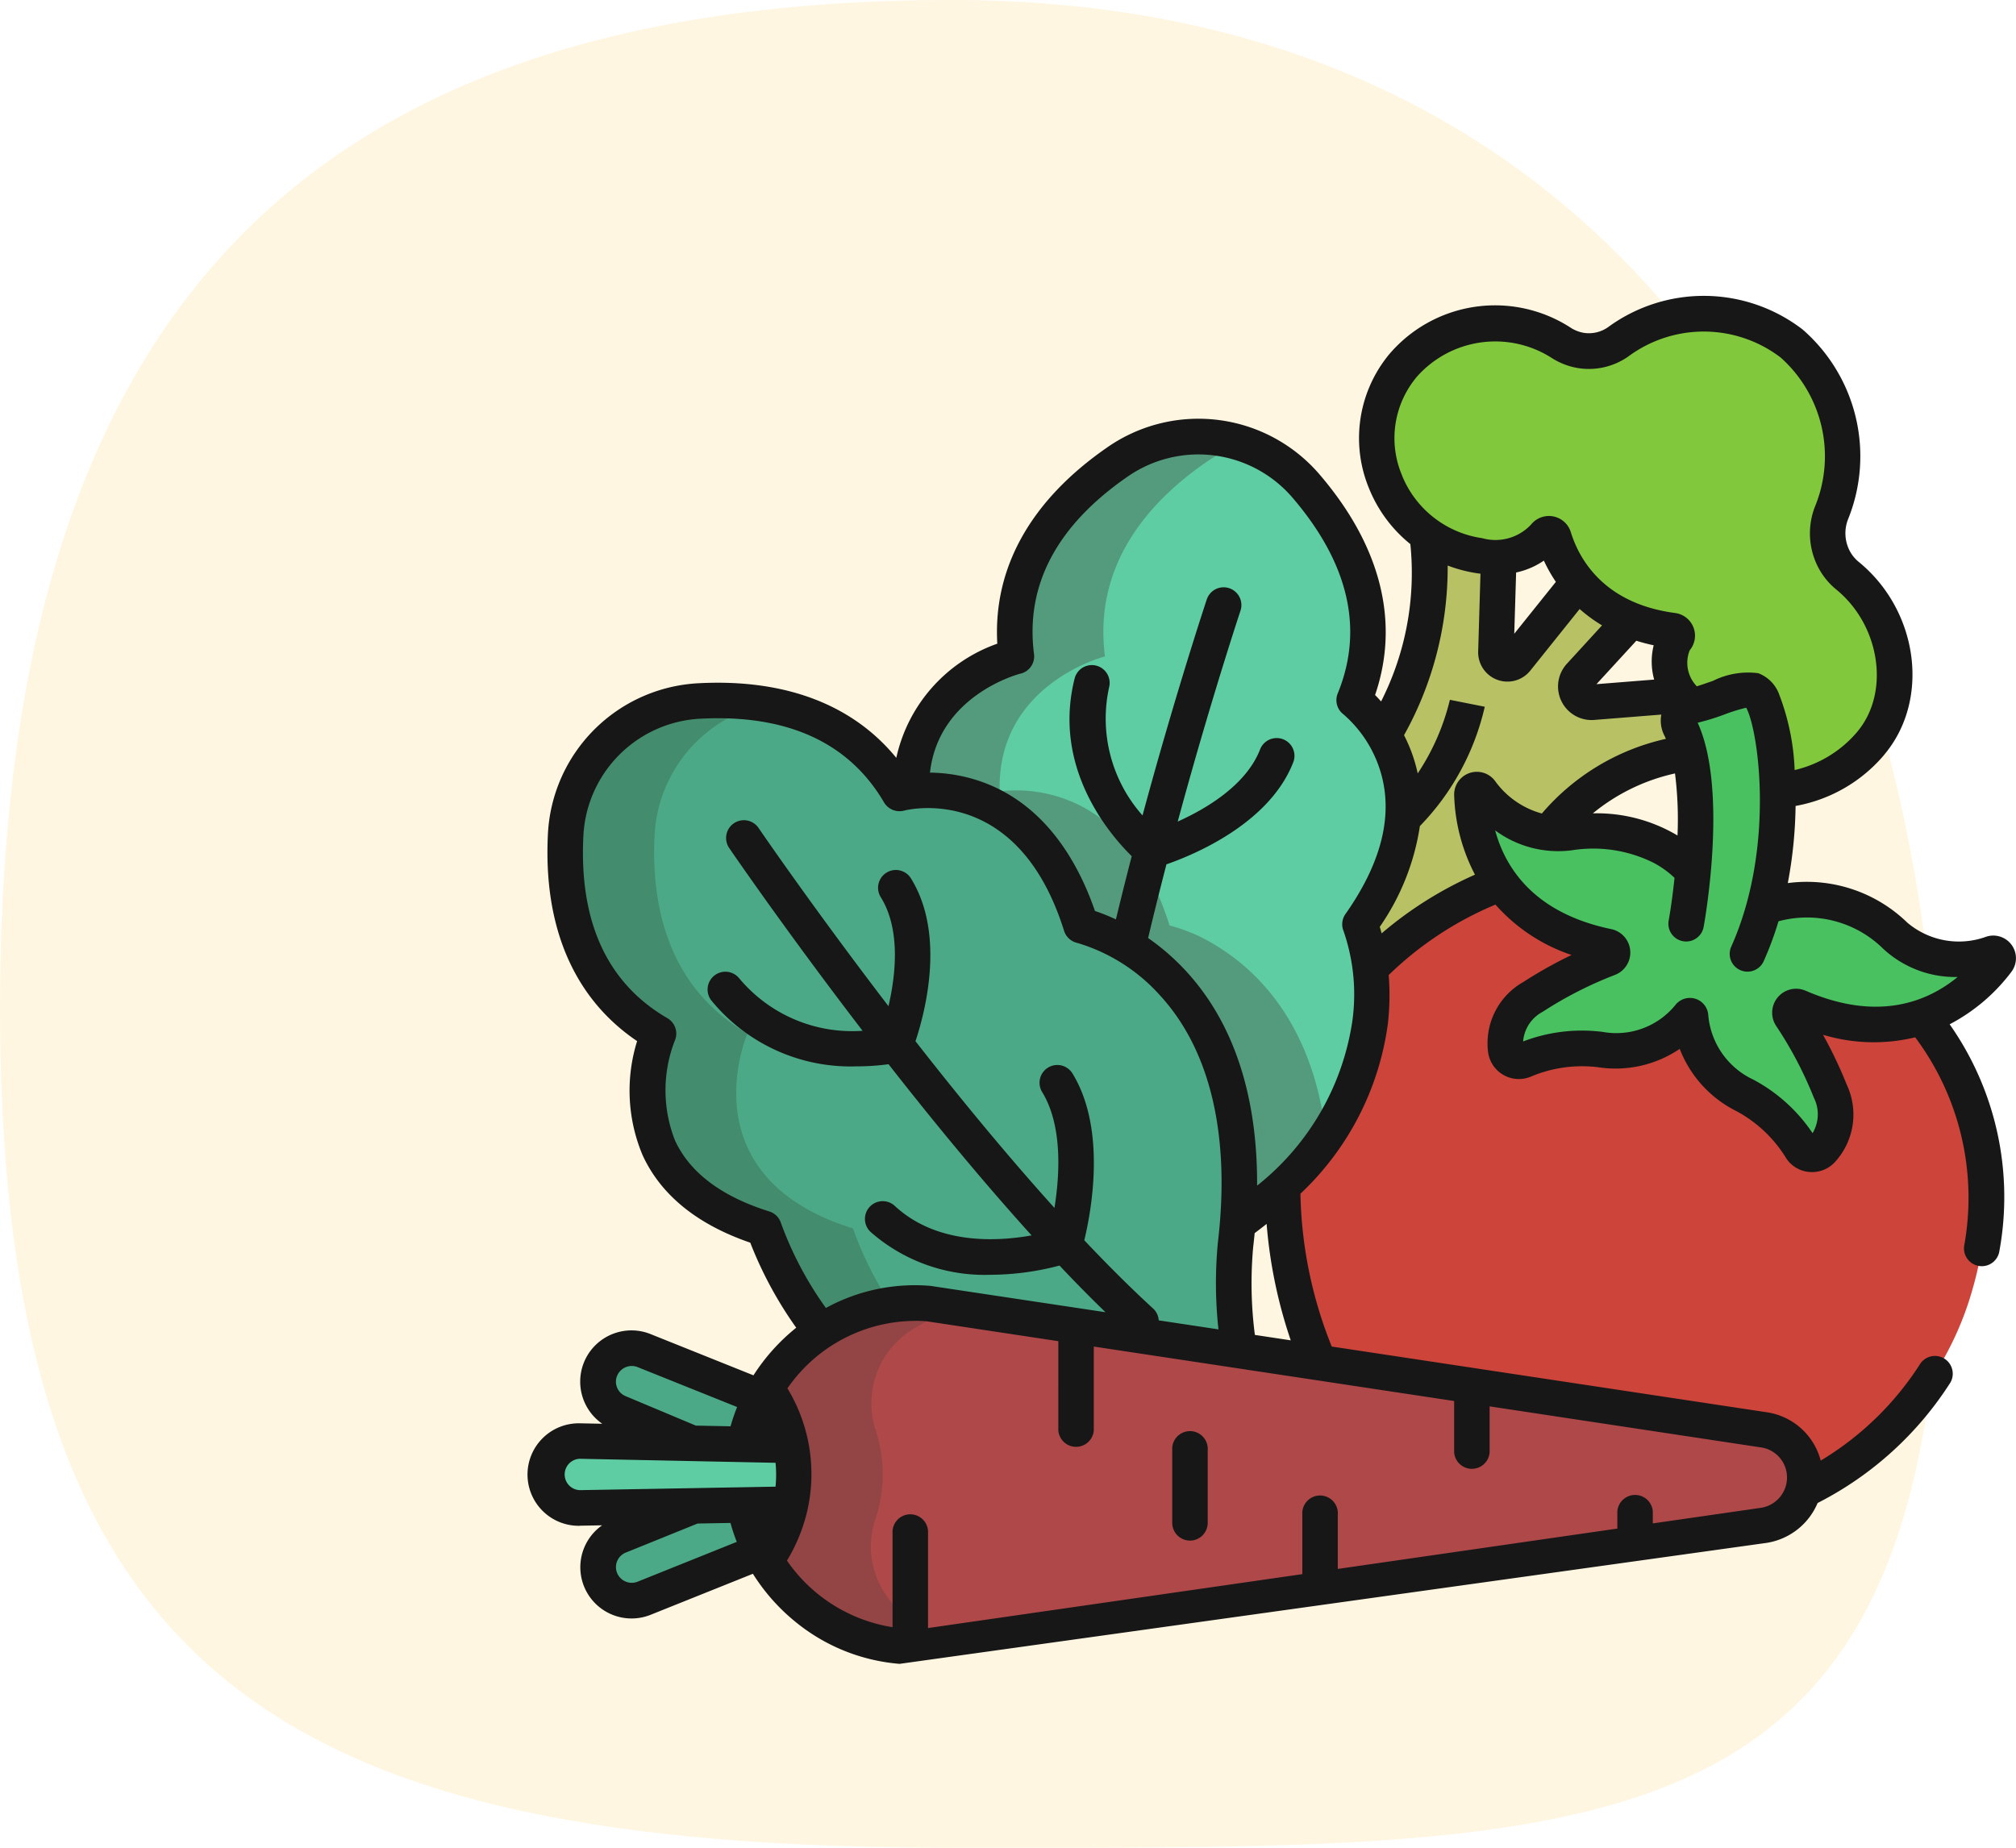 <?xml version="1.0" encoding="UTF-8"?>
<svg xmlns="http://www.w3.org/2000/svg" width="108" height="99.002" viewBox="0 0 108 99.002">
  <g id="Légumes_frais_du_marché" data-name="Légumes frais du marché" transform="translate(-799 -3270)">
    <path id="Tracé_20" data-name="Tracé 20" d="M65,11c35.9,0,53,28.1,53,64s-17.1,35-53,35-51-9.1-51-45S29.1,11,65,11Z" transform="translate(785 3259)" fill="#fed576" opacity="0.22"></path>
    <g id="Légume_-_Icônes_nourriture_gratuites-2" data-name="Légume - Icônes nourriture gratuites-2" transform="translate(822.616 3261.33)">
      <path id="Tracé_39297" data-name="Tracé 39297" d="M293.728,229.873l-22.554-7.153a19.307,19.307,0,0,0-7,4.553l-.014,0c.316,2.68-.057,7.261-4.7,11.7.033,2.843.651,6.942,2.011,9.444l25.892,6.836a17.1,17.1,0,0,0,8.873-10.147c1.784-5.6,1-10.744-2.508-15.23Z" transform="translate(-214.371 -166.731)" fill="#cc443a"></path>
      <path id="Tracé_39298" data-name="Tracé 39298" d="M316.524,44.634a2.863,2.863,0,0,1-.725-.872l-.022-.041a2.992,2.992,0,0,1-.132-2.453,8.05,8.05,0,0,0-2.127-9.087,7.773,7.773,0,0,0-9.3-.094,2.736,2.736,0,0,1-2.021.459,2.828,2.828,0,0,1-1.022-.4,6.537,6.537,0,0,0-8.511,1.241c-.046.057-.092.116-.137.175a6.244,6.244,0,0,0,1.427,8.833,6.47,6.47,0,0,0,2.837,1.148,5.528,5.528,0,0,0,1.029.063v0a3.2,3.2,0,0,0,2.475-1.135.274.274,0,0,1,.476.087,6.951,6.951,0,0,0,4.145,4.432,9.307,9.307,0,0,0,2.229.565.273.273,0,0,1,.175.448,2.621,2.621,0,0,0,.281,3.019,3.9,3.9,0,0,0,.521.571l4.651,4.488h.006a6.92,6.92,0,0,0,4.916-2.421c.048-.057.1-.114.141-.171,2.04-2.553,1.38-6.644-1.313-8.857Z" transform="translate(-241.145 -5.103)" fill="#81c83d"></path>
      <path id="Tracé_39299" data-name="Tracé 39299" d="M302.826,113.586l-4.747.378c-.024,0-.046,0-.07,0a.844.844,0,0,1-.619-1.413l2.751-3a7.013,7.013,0,0,1-2.831-2.021l-3.319,4.139a.616.616,0,0,1-1.1-.4l.151-5.1a5.527,5.527,0,0,1-1.029-.063,6.47,6.47,0,0,1-2.837-1.148s1.114,4.721-2.3,10.762c1.168,1.962,2.048,5.417-1.272,10.131a9.524,9.524,0,0,1,.545,2.356l.014,0a19.307,19.307,0,0,1,7-4.553,8.681,8.681,0,0,1-1.557-4.737.263.263,0,0,1,.471-.167,5.414,5.414,0,0,0,3.661,2.205,11.124,11.124,0,0,1,7.506-4.262l.094-2.535A3.9,3.9,0,0,1,302.826,113.586Z" transform="translate(-236.37 -67.666)" fill="#b9c165"></path>
      <path id="Tracé_39300" data-name="Tracé 39300" d="M159.538,88.077c1.168,1.962,2.048,5.417-1.272,10.131a9.522,9.522,0,0,1,.545,2.356c.316,2.68-.057,7.261-4.7,11.7a22.485,22.485,0,0,1-2.4,1.989h0c.754-9.179-3.146-13.2-5.882-14.873a9.012,9.012,0,0,0-2.51-1.1c-2.283-7.282-7.3-7.4-9.084-7.188v0c-.173-5.764,5.62-7.226,5.62-7.226-.641-4.945,2.389-8.322,5.418-10.414a7.634,7.634,0,0,1,10.114,1.311c2.391,2.8,4.453,6.833,2.565,11.451A7.057,7.057,0,0,1,159.538,88.077Z" transform="translate(-109.027 -40.021)" fill="#5fcda4"></path>
      <path id="Tracé_39301" data-name="Tracé 39301" d="M138.5,371.2l-44.771-6.766a9.01,9.01,0,0,0-5.739,1.476,9.618,9.618,0,0,0-2.932,3.053,8.9,8.9,0,0,1,1.3,3.069,7.589,7.589,0,0,1-.011,3.151,7.731,7.731,0,0,1-1.34,3.01,9.311,9.311,0,0,0,7.752,4.621,8.576,8.576,0,0,0,.965-.029l20.988-3.032,23.765-3.434a2.588,2.588,0,0,0,.017-5.12Z" transform="translate(-67.615 -285.922)" fill="#af4848"></path>
      <g id="Groupe_39488" data-name="Groupe 39488" transform="translate(6.665 46.198)">
        <path id="Tracé_39302" data-name="Tracé 39302" d="M47.564,174.2c2.735,1.673,6.636,5.694,5.882,14.873q-.043.556-.113,1.133a21.889,21.889,0,0,0,.208,5.669l-16.672-2.519a9.01,9.01,0,0,0-5.739,1.476,19.467,19.467,0,0,1-3.058-5.5C19.1,186.541,22.42,178.89,22.42,178.89c-4.323-2.51-5.158-6.963-4.974-10.633a7.606,7.606,0,0,1,7.212-7.19c3.68-.183,8.147.649,10.666,4.959a4.9,4.9,0,0,1,.646-.113c1.784-.208,6.8-.094,9.084,7.188a9.011,9.011,0,0,1,2.51,1.1ZM21.655,195.881l6.258,2.511a9.364,9.364,0,0,0-.892,2.513l-2.805-.059-3.9-1.638a1.794,1.794,0,1,1,1.341-3.327Zm6.236,10.763-6.236,2.5a1.794,1.794,0,1,1-1.341-3.327l4.008-1.619,2.7-.048a9.308,9.308,0,0,0,.87,2.492Z" transform="translate(-17.423 -161.045)" fill="#4ca987"></path>
      </g>
      <path id="Tracé_39303" data-name="Tracé 39303" d="M327.572,165.086a4.84,4.84,0,0,0,1.111-.011c4.64-.57,6.593,2.1,6.593,2.1a21.292,21.292,0,0,0-.2-6.348,6.389,6.389,0,0,0-.486-1.387.8.8,0,0,1,.579-1.148c1.135-.2,2.662-1.035,3.335-.841.624.179,1.251,2.4,1.316,5.329a22.463,22.463,0,0,1-.743,6.3l.017,0a6.659,6.659,0,0,1,7.02,1.518,5.2,5.2,0,0,0,5.166.956.262.262,0,0,1,.291.406,8.738,8.738,0,0,1-4.023,2.973,8.955,8.955,0,0,1-6.618-.516.33.33,0,0,0-.41.484,21.724,21.724,0,0,1,2.11,4.018,2.825,2.825,0,0,1-.441,3.146.711.711,0,0,1-1.133-.1,7.882,7.882,0,0,0-3.016-2.827,5.149,5.149,0,0,1-2.9-4.228.034.034,0,0,0-.062-.019,5.019,5.019,0,0,1-4.756,1.8,7.918,7.918,0,0,0-4.1.573.71.71,0,0,1-.981-.575,2.828,2.828,0,0,1,1.462-2.823,21.846,21.846,0,0,1,4.05-2.065.33.33,0,0,0-.054-.632A8.935,8.935,0,0,1,325,167.785a8.681,8.681,0,0,1-1.557-4.737.263.263,0,0,1,.471-.167,5.414,5.414,0,0,0,3.661,2.205Z" transform="translate(-268.194 -111.796)" fill="#49c160"></path>
      <path id="Tracé_39304" data-name="Tracé 39304" d="M150.38,99.373a8.974,8.974,0,0,0-2.53-1.1c-2.283-7.282-7.358-7.4-9.1-7.188v0c-.159-5.764,5.64-7.226,5.64-7.226-.641-4.945,2.4-8.322,5.428-10.414a7.586,7.586,0,0,1,1.947-.965,7.619,7.619,0,0,0-6.7.965c-3.029,2.092-6.079,5.469-5.437,10.414,0,0-5.8,1.462-5.639,7.226v0c1.746-.208,6.821-.094,9.1,7.188a9.786,9.786,0,0,1,2.52,1.13c2.735,1.673,6.646,5.7,5.892,14.9h0a20.538,20.538,0,0,0,2.4-2.019,17.694,17.694,0,0,0,2.327-2.72C155.574,103.64,152.6,100.728,150.38,99.373Z" transform="translate(-108.811 -40.017)" fill="#549b7d"></path>
      <path id="Tracé_39305" data-name="Tracé 39305" d="M92.677,381.268a4.6,4.6,0,0,1-1.791-5.253,8.02,8.02,0,0,0,.225-.831,7.589,7.589,0,0,0,.011-3.151,7.924,7.924,0,0,0-.21-.8,4.65,4.65,0,0,1,1.8-5.3l.036-.023a9.2,9.2,0,0,1,2.71-1.214l-1.734-.262a9.01,9.01,0,0,0-5.739,1.476,9.618,9.618,0,0,0-2.932,3.053,8.9,8.9,0,0,1,1.3,3.069,7.589,7.589,0,0,1-.011,3.151,7.731,7.731,0,0,1-1.34,3.01,9.311,9.311,0,0,0,7.752,4.621,8.576,8.576,0,0,0,.965-.029l1.759-.254A9.179,9.179,0,0,1,92.677,381.268Z" transform="translate(-67.615 -285.922)" fill="#934444"></path>
      <path id="Tracé_39306" data-name="Tracé 39306" d="M32.835,189.326c-8.971-2.794-5.653-10.444-5.653-10.444-4.323-2.51-5.158-6.963-4.974-10.633a7.6,7.6,0,0,1,5.913-7.01,16.248,16.248,0,0,0-3.464-.18,7.606,7.606,0,0,0-7.212,7.19c-.184,3.67.651,8.123,4.974,10.633,0,0-3.318,7.65,5.653,10.444a19.467,19.467,0,0,0,3.058,5.5,9.118,9.118,0,0,1,3.737-1.42,19.249,19.249,0,0,1-2.032-4.08Z" transform="translate(-10.757 -114.838)" fill="#448c6e"></path>
      <path id="Tracé_39307" data-name="Tracé 39307" d="M79.058,393.13c-.1.165-.2.333-.286.5a9.364,9.364,0,0,0-.892,2.513v3.246a9.308,9.308,0,0,0,.87,2.492c.084.16.171.319.262.473a7.731,7.731,0,0,0,1.34-3.01l.011-3.151A8.9,8.9,0,0,0,79.058,393.13Z" transform="translate(-61.617 -310.089)" fill="#963b3b"></path>
      <path id="Tracé_39308" data-name="Tracé 39308" d="M23.842,411.219l-11.3-.233a1.794,1.794,0,1,0,0,3.586l11.29-.2A7.589,7.589,0,0,0,23.842,411.219Z" transform="translate(-5.097 -325.109)" fill="#5fcda4"></path>
      <path id="Tracé_39309" data-name="Tracé 39309" d="M223.176,413.837a.953.953,0,0,0,.953-.953v-3.9a.952.952,0,1,0-1.9,0v3.9a.953.953,0,0,0,.952.953Z" transform="translate(-183.046 -322.622)" fill="#171717"></path>
      <path id="Tracé_39310" data-name="Tracé 39310" d="M7.444,90.416h.017l1.179-.021a2.745,2.745,0,0,0,2.612,4.789l5.466-2.192a10.518,10.518,0,0,0,2.419,2.687,10.087,10.087,0,0,0,5.439,2.139L71,91.34A3.557,3.557,0,0,0,73.756,89.2a18.259,18.259,0,0,0,7.116-6.458.953.953,0,0,0-1.6-1.03,16.238,16.238,0,0,1-5.35,5.216,3.515,3.515,0,0,0-2.894-2.591l-23.3-3.52a23.009,23.009,0,0,1-1.678-8.189,15.3,15.3,0,0,0,4.679-9.07,13.383,13.383,0,0,0,.049-2.646,18.341,18.341,0,0,1,5.72-3.775,9.418,9.418,0,0,0,4.078,2.7A23.342,23.342,0,0,0,58,61.28,3.768,3.768,0,0,0,56.1,65.015a1.662,1.662,0,0,0,2.3,1.337,7.034,7.034,0,0,1,3.6-.5,6.132,6.132,0,0,0,4.369-.984,6.239,6.239,0,0,0,3.028,3.33,7,7,0,0,1,2.648,2.485,1.642,1.642,0,0,0,1.257.78c.053,0,.105.007.157.007a1.659,1.659,0,0,0,1.236-.551,3.766,3.766,0,0,0,.619-4.139,23.172,23.172,0,0,0-1.269-2.668,9.432,9.432,0,0,0,4.939.137A14.359,14.359,0,0,1,81.611,75.4a.953.953,0,0,0,.939,1.111h0a.951.951,0,0,0,.94-.788,16.1,16.1,0,0,0-2.66-12.172,9.874,9.874,0,0,0,3.3-2.8A1.214,1.214,0,0,0,82.8,58.854a4.275,4.275,0,0,1-4.241-.752,7.727,7.727,0,0,0-6.4-2.117,23.681,23.681,0,0,0,.417-4.133,8.08,8.08,0,0,0,4.692-2.674q.082-.1.162-.2c2.351-2.942,1.685-7.608-1.453-10.187a1.911,1.911,0,0,1-.487-.579l-.022-.042a2.048,2.048,0,0,1-.083-1.673,9.005,9.005,0,0,0-2.425-10.167A8.68,8.68,0,0,0,62.529,26.2a1.776,1.776,0,0,1-1.318.3,1.869,1.869,0,0,1-.676-.267,7.446,7.446,0,0,0-9.756,1.45c-.054.066-.106.133-.156.2a7.049,7.049,0,0,0-.893,6.968,7.38,7.38,0,0,0,2.209,2.972,15.237,15.237,0,0,1-1.568,8.43c-.114-.129-.222-.244-.322-.344,1.333-3.9.319-7.967-2.959-11.8a8.543,8.543,0,0,0-11.379-1.476c-4.109,2.839-6.134,6.464-5.9,10.525A8.388,8.388,0,0,0,24.4,49.275c-2.334-2.854-5.943-4.233-10.548-4a8.515,8.515,0,0,0-8.116,8.093c-.25,4.983,1.4,8.8,4.779,11.084a8.907,8.907,0,0,0,.293,6.109c.978,2.134,2.918,3.711,5.769,4.691a20.939,20.939,0,0,0,2.462,4.556,10.587,10.587,0,0,0-2.291,2.551l-5.5-2.205a2.746,2.746,0,0,0-2.6,4.8l-1.186-.024h-.02a2.746,2.746,0,1,0,0,5.491Zm69.839-30.9a5.67,5.67,0,0,0,3.975,1.5c-1.659,1.363-4.311,2.395-8.141.737a1.283,1.283,0,0,0-1.578,1.891,20.756,20.756,0,0,1,2.015,3.839,1.966,1.966,0,0,1-.068,1.9,8.777,8.777,0,0,0-3.194-2.878A4.209,4.209,0,0,1,67.9,63.078a.987.987,0,0,0-1.774-.547,4.082,4.082,0,0,1-3.873,1.429,8.8,8.8,0,0,0-4.273.51,1.975,1.975,0,0,1,1.049-1.59,20.856,20.856,0,0,1,3.87-1.975,1.283,1.283,0,0,0-.2-2.454c-4.089-.852-5.655-3.223-6.218-5.29a5.681,5.681,0,0,0,4.12,1.065,7.244,7.244,0,0,1,4.369.673,4.984,4.984,0,0,1,1.121.806c-.1.944-.216,1.753-.314,2.286a.952.952,0,0,0,1.873.343c.056-.3,1.322-7.359-.32-10.941a12.227,12.227,0,0,0,1.454-.449,9.441,9.441,0,0,1,1.146-.355c.66,1.182,1.563,7.514-.8,12.8a.952.952,0,1,0,1.739.778,17.768,17.768,0,0,0,.791-2.135,5.82,5.82,0,0,1,5.621,1.483ZM61.716,52.248a10.492,10.492,0,0,1,4.4-2.138,19.561,19.561,0,0,1,.134,3.325A8.453,8.453,0,0,0,61.716,52.248ZM51.492,34.137a5.1,5.1,0,0,1,.651-5.1q.057-.075.116-.149a5.61,5.61,0,0,1,7.264-1.032,3.762,3.762,0,0,0,1.367.53,3.672,3.672,0,0,0,2.724-.616,6.79,6.79,0,0,1,8.162.056,7.088,7.088,0,0,1,1.83,8.009,3.953,3.953,0,0,0,.181,3.23l.022.042a3.8,3.8,0,0,0,.963,1.163c2.311,1.9,2.86,5.417,1.175,7.526-.04.05-.079.1-.121.147a6.24,6.24,0,0,1-3.3,1.986,12.581,12.581,0,0,0-.825-4.04,1.9,1.9,0,0,0-1.128-1.15,4.225,4.225,0,0,0-2.423.411c-.292.1-.59.209-.866.29a1.808,1.808,0,0,1-.381-1.926,1.225,1.225,0,0,0-.781-2c-3.856-.507-5.156-2.933-5.588-4.334a1.227,1.227,0,0,0-2.128-.406,2.612,2.612,0,0,1-2.621.73,5.474,5.474,0,0,1-4.295-3.363ZM65,45.081l-3.091.246L64.045,43q.441.14.93.245A3.6,3.6,0,0,0,65,45.081Zm-5.268-5.233-2.227,2.778.1-3.282a4.157,4.157,0,0,0,1.486-.637,8.093,8.093,0,0,0,.644,1.141Zm-5.8-.879a7.589,7.589,0,0,0,1.571.414c.065.01.128.017.192.025l-.123,4.167A1.568,1.568,0,0,0,58.365,44.6l2.643-3.3a7.836,7.836,0,0,0,1.2.877l-1.891,2.064a1.8,1.8,0,0,0,1.322,3.009q.072,0,.145-.006l3.6-.287a1.735,1.735,0,0,0,.156,1.108c.031.061.06.127.088.192a12.233,12.233,0,0,0-6.644,4,4.575,4.575,0,0,1-2.517-1.755,1.215,1.215,0,0,0-2.181.776A9.816,9.816,0,0,0,55.4,55.534a20.353,20.353,0,0,0-5,3.145q-.047-.176-.1-.349a12.8,12.8,0,0,0,2.149-5.4,13.474,13.474,0,0,0,3.476-6.393l-1.868-.372a12.3,12.3,0,0,1-1.725,3.944,8.188,8.188,0,0,0-.732-2.048,18.444,18.444,0,0,0,2.338-9.089ZM31.066,44.761a.952.952,0,0,0,.712-1.046c-.476-3.681,1.211-6.88,5.015-9.509a6.644,6.644,0,0,1,8.848,1.147c3,3.511,3.813,7.034,2.407,10.471a.953.953,0,0,0,.306,1.119,6.566,6.566,0,0,1,1.862,2.7c.884,2.4.294,5.091-1.754,8a.953.953,0,0,0-.1.916,10.383,10.383,0,0,1,.475,4.778,13.841,13.841,0,0,1-5.108,8.858c.021-3.907-.82-8.352-3.939-11.635a12.241,12.241,0,0,0-1.9-1.631c.319-1.344.65-2.667.982-3.948,1.469-.511,5.531-2.189,6.8-5.485a.953.953,0,0,0-1.778-.686c-.742,1.923-2.889,3.191-4.418,3.879,1.734-6.4,3.342-11.232,3.363-11.3a.952.952,0,1,0-1.807-.6c-.022.065-1.673,5.03-3.441,11.571a7.813,7.813,0,0,1-1.783-6.9.953.953,0,0,0-1.845-.473c-1.227,4.784,1.838,8.366,3.049,9.557q-.438,1.689-.847,3.386a10.271,10.271,0,0,0-1.122-.45c-.926-2.681-2.767-5.9-6.38-7.026a8.627,8.627,0,0,0-2.459-.388c.463-4.117,4.671-5.259,4.86-5.308ZM45.531,80.484l-1.921-.29a21.459,21.459,0,0,1-.09-4.719c.029-.24.054-.486.078-.735q.324-.242.641-.494A25.67,25.67,0,0,0,45.531,80.484ZM18.22,74.194a.952.952,0,0,0-.622-.615c-2.554-.8-4.253-2.074-5.051-3.8a7.34,7.34,0,0,1-.011-5.356.952.952,0,0,0-.4-1.2c-3.218-1.869-4.732-5.154-4.5-9.762a6.616,6.616,0,0,1,6.308-6.286c4.625-.23,7.922,1.279,9.8,4.488a.959.959,0,0,0,1.066.44c.248-.064,6.1-1.478,8.578,6.441a.959.959,0,0,0,.7.645,9.624,9.624,0,0,1,4.391,2.76c2.741,2.945,3.83,7.545,3.148,13.3a22.811,22.811,0,0,0,.032,4.648l-3.2-.483a.947.947,0,0,0-.305-.638c-1.2-1.1-2.439-2.336-3.683-3.654.373-1.544,1.2-5.943-.632-8.935a.952.952,0,1,0-1.625.994c1.107,1.81.939,4.471.659,6.208-2.59-2.871-5.156-6-7.445-8.932.5-1.5,1.618-5.68-.222-8.69a.953.953,0,1,0-1.625.994c1.068,1.746.779,4.191.4,5.819-4.02-5.252-6.884-9.437-6.941-9.521a.953.953,0,1,0-1.574,1.073c.058.086,3,4.388,7.128,9.767a7.882,7.882,0,0,1-6.6-2.8.953.953,0,0,0-1.5,1.177,9.636,9.636,0,0,0,7.8,3.528,12.253,12.253,0,0,0,1.69-.115c2.353,3.008,5,6.229,7.663,9.172-1.845.333-5.052.512-7.308-1.561a.952.952,0,1,0-1.289,1.4,9.242,9.242,0,0,0,6.394,2.272,14.605,14.605,0,0,0,3.7-.495q1.2,1.277,2.462,2.5L26.255,77.57l-.062-.007a9.925,9.925,0,0,0-5.565,1.187,18.777,18.777,0,0,1-2.408-4.555Zm.348,8.862A8.358,8.358,0,0,1,26,79.459l7.08,1.07V85.3a.952.952,0,0,0,1.9,0V80.817l19.305,2.918v2.743a.952.952,0,0,0,1.9,0V84.022l14.541,2.2a1.626,1.626,0,0,1,1.391,1.617,1.644,1.644,0,0,1-1.4,1.619l-5.79.835v-.635a.952.952,0,0,0-1.9,0v.912L48.052,92.732V89.811a.952.952,0,1,0-1.9,0v3.2L26.1,95.9V90.819a.952.952,0,1,0-1.9,0v5.035a8.477,8.477,0,0,1-5.658-3.569A9.1,9.1,0,0,0,19.587,89.8a8.839,8.839,0,0,0-1.019-6.742ZM10.543,93.415a.849.849,0,0,1-1.1-.467.83.83,0,0,1,.006-.641.839.839,0,0,1,.465-.453L13.754,90.3l1.762-.032a10.239,10.239,0,0,0,.338,1.014Zm-1.1-11.029a.849.849,0,0,1,1.1-.467l5.329,2.138a10.2,10.2,0,0,0-.351,1.033l-1.859-.037L9.91,83.479a.839.839,0,0,1-.469-1.093Zm-2,4.444,10.488.216a6.637,6.637,0,0,1,0,1.278l-10.485.187a.841.841,0,0,1,0-1.681Z" transform="translate(0 0)" fill="#171717"></path>
    </g>
  </g>
</svg>
